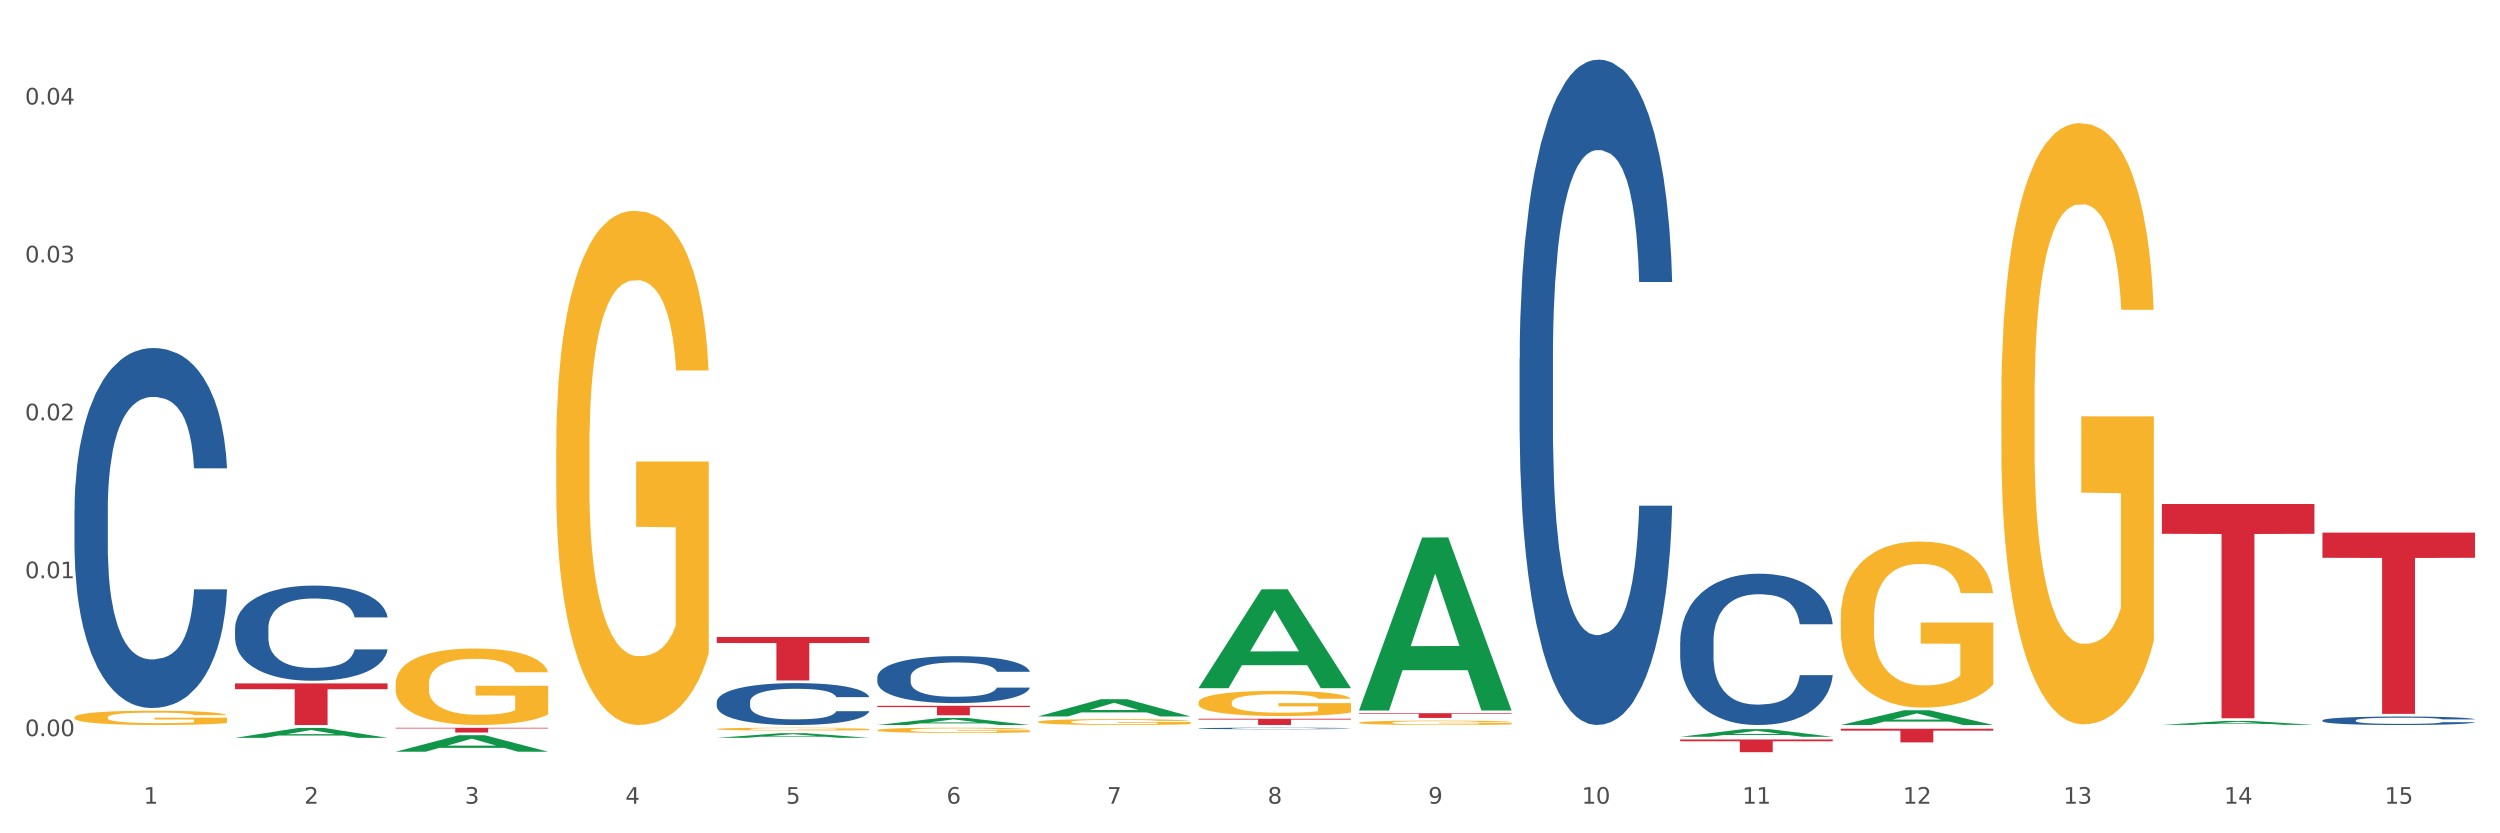 <?xml version="1.0" encoding="utf-8" standalone="no"?>
<!DOCTYPE svg PUBLIC "-//W3C//DTD SVG 1.1//EN"
  "http://www.w3.org/Graphics/SVG/1.1/DTD/svg11.dtd">
<svg xmlns:xlink="http://www.w3.org/1999/xlink" width="1080pt" height="360pt" viewBox="0 0 1080 360" xmlns="http://www.w3.org/2000/svg" version="1.1">
 <rect x="0" y="0" width="1080" height="360" fill="#333333" stroke="none"/>
 <defs>
  <style type="text/css">*{stroke-linejoin: round; stroke-linecap: butt}</style>
 </defs>
 <g id="figure_1">
  <g id="patch_1">
   <path d="M 0 360 
L 1080 360 
L 1080 0 
L 0 0 
z
" style="fill: #ffffff; stroke: #ffffff; stroke-linejoin: miter"/>
  </g>
  <g id="axes_1">
   <g id="matplotlib.axis_1">
    <g id="xtick_1">
     <g id="text_1">
      <!-- 1 -->
      <g style="fill: #4d4d4d" transform="translate(62.07 347.204) scale(0.096 -0.096)">
       <defs>
        <path id="DejaVuSans-31" d="M 794 531 
L 1825 531 
L 1825 4091 
L 703 3866 
L 703 4441 
L 1819 4666 
L 2450 4666 
L 2450 531 
L 3481 531 
L 3481 0 
L 794 0 
L 794 531 
z
" transform="scale(0.016)"/>
       </defs>
       <use xlink:href="#DejaVuSans-31"/>
      </g>
     </g>
    </g>
    <g id="xtick_2">
     <g id="text_2">
      <!-- 2 -->
      <g style="fill: #4d4d4d" transform="translate(131.436 347.204) scale(0.096 -0.096)">
       <defs>
        <path id="DejaVuSans-32" d="M 1228 531 
L 3431 531 
L 3431 0 
L 469 0 
L 469 531 
Q 828 903 1448 1529 
Q 2069 2156 2228 2338 
Q 2531 2678 2651 2914 
Q 2772 3150 2772 3378 
Q 2772 3750 2511 3984 
Q 2250 4219 1831 4219 
Q 1534 4219 1204 4116 
Q 875 4013 500 3803 
L 500 4441 
Q 881 4594 1212 4672 
Q 1544 4750 1819 4750 
Q 2544 4750 2975 4387 
Q 3406 4025 3406 3419 
Q 3406 3131 3298 2873 
Q 3191 2616 2906 2266 
Q 2828 2175 2409 1742 
Q 1991 1309 1228 531 
z
" transform="scale(0.016)"/>
       </defs>
       <use xlink:href="#DejaVuSans-32"/>
      </g>
     </g>
    </g>
    <g id="xtick_3">
     <g id="text_3">
      <!-- 3 -->
      <g style="fill: #4d4d4d" transform="translate(200.802 347.204) scale(0.096 -0.096)">
       <defs>
        <path id="DejaVuSans-33" d="M 2597 2516 
Q 3050 2419 3304 2112 
Q 3559 1806 3559 1356 
Q 3559 666 3084 287 
Q 2609 -91 1734 -91 
Q 1441 -91 1130 -33 
Q 819 25 488 141 
L 488 750 
Q 750 597 1062 519 
Q 1375 441 1716 441 
Q 2309 441 2620 675 
Q 2931 909 2931 1356 
Q 2931 1769 2642 2001 
Q 2353 2234 1838 2234 
L 1294 2234 
L 1294 2753 
L 1863 2753 
Q 2328 2753 2575 2939 
Q 2822 3125 2822 3475 
Q 2822 3834 2567 4026 
Q 2313 4219 1838 4219 
Q 1578 4219 1281 4162 
Q 984 4106 628 3988 
L 628 4550 
Q 988 4650 1302 4700 
Q 1616 4750 1894 4750 
Q 2613 4750 3031 4423 
Q 3450 4097 3450 3541 
Q 3450 3153 3228 2886 
Q 3006 2619 2597 2516 
z
" transform="scale(0.016)"/>
       </defs>
       <use xlink:href="#DejaVuSans-33"/>
      </g>
     </g>
    </g>
    <g id="xtick_4">
     <g id="text_4">
      <!-- 4 -->
      <g style="fill: #4d4d4d" transform="translate(270.169 347.204) scale(0.096 -0.096)">
       <defs>
        <path id="DejaVuSans-34" d="M 2419 4116 
L 825 1625 
L 2419 1625 
L 2419 4116 
z
M 2253 4666 
L 3047 4666 
L 3047 1625 
L 3713 1625 
L 3713 1100 
L 3047 1100 
L 3047 0 
L 2419 0 
L 2419 1100 
L 313 1100 
L 313 1709 
L 2253 4666 
z
" transform="scale(0.016)"/>
       </defs>
       <use xlink:href="#DejaVuSans-34"/>
      </g>
     </g>
    </g>
    <g id="xtick_5">
     <g id="text_5">
      <!-- 5 -->
      <g style="fill: #4d4d4d" transform="translate(339.535 347.204) scale(0.096 -0.096)">
       <defs>
        <path id="DejaVuSans-35" d="M 691 4666 
L 3169 4666 
L 3169 4134 
L 1269 4134 
L 1269 2991 
Q 1406 3038 1543 3061 
Q 1681 3084 1819 3084 
Q 2600 3084 3056 2656 
Q 3513 2228 3513 1497 
Q 3513 744 3044 326 
Q 2575 -91 1722 -91 
Q 1428 -91 1123 -41 
Q 819 9 494 109 
L 494 744 
Q 775 591 1075 516 
Q 1375 441 1709 441 
Q 2250 441 2565 725 
Q 2881 1009 2881 1497 
Q 2881 1984 2565 2268 
Q 2250 2553 1709 2553 
Q 1456 2553 1204 2497 
Q 953 2441 691 2322 
L 691 4666 
z
" transform="scale(0.016)"/>
       </defs>
       <use xlink:href="#DejaVuSans-35"/>
      </g>
     </g>
    </g>
    <g id="xtick_6">
     <g id="text_6">
      <!-- 6 -->
      <g style="fill: #4d4d4d" transform="translate(408.901 347.204) scale(0.096 -0.096)">
       <defs>
        <path id="DejaVuSans-36" d="M 2113 2584 
Q 1688 2584 1439 2293 
Q 1191 2003 1191 1497 
Q 1191 994 1439 701 
Q 1688 409 2113 409 
Q 2538 409 2786 701 
Q 3034 994 3034 1497 
Q 3034 2003 2786 2293 
Q 2538 2584 2113 2584 
z
M 3366 4563 
L 3366 3988 
Q 3128 4100 2886 4159 
Q 2644 4219 2406 4219 
Q 1781 4219 1451 3797 
Q 1122 3375 1075 2522 
Q 1259 2794 1537 2939 
Q 1816 3084 2150 3084 
Q 2853 3084 3261 2657 
Q 3669 2231 3669 1497 
Q 3669 778 3244 343 
Q 2819 -91 2113 -91 
Q 1303 -91 875 529 
Q 447 1150 447 2328 
Q 447 3434 972 4092 
Q 1497 4750 2381 4750 
Q 2619 4750 2861 4703 
Q 3103 4656 3366 4563 
z
" transform="scale(0.016)"/>
       </defs>
       <use xlink:href="#DejaVuSans-36"/>
      </g>
     </g>
    </g>
    <g id="xtick_7">
     <g id="text_7">
      <!-- 7 -->
      <g style="fill: #4d4d4d" transform="translate(478.267 347.204) scale(0.096 -0.096)">
       <defs>
        <path id="DejaVuSans-37" d="M 525 4666 
L 3525 4666 
L 3525 4397 
L 1831 0 
L 1172 0 
L 2766 4134 
L 525 4134 
L 525 4666 
z
" transform="scale(0.016)"/>
       </defs>
       <use xlink:href="#DejaVuSans-37"/>
      </g>
     </g>
    </g>
    <g id="xtick_8">
     <g id="text_8">
      <!-- 8 -->
      <g style="fill: #4d4d4d" transform="translate(547.634 347.204) scale(0.096 -0.096)">
       <defs>
        <path id="DejaVuSans-38" d="M 2034 2216 
Q 1584 2216 1326 1975 
Q 1069 1734 1069 1313 
Q 1069 891 1326 650 
Q 1584 409 2034 409 
Q 2484 409 2743 651 
Q 3003 894 3003 1313 
Q 3003 1734 2745 1975 
Q 2488 2216 2034 2216 
z
M 1403 2484 
Q 997 2584 770 2862 
Q 544 3141 544 3541 
Q 544 4100 942 4425 
Q 1341 4750 2034 4750 
Q 2731 4750 3128 4425 
Q 3525 4100 3525 3541 
Q 3525 3141 3298 2862 
Q 3072 2584 2669 2484 
Q 3125 2378 3379 2068 
Q 3634 1759 3634 1313 
Q 3634 634 3220 271 
Q 2806 -91 2034 -91 
Q 1263 -91 848 271 
Q 434 634 434 1313 
Q 434 1759 690 2068 
Q 947 2378 1403 2484 
z
M 1172 3481 
Q 1172 3119 1398 2916 
Q 1625 2713 2034 2713 
Q 2441 2713 2670 2916 
Q 2900 3119 2900 3481 
Q 2900 3844 2670 4047 
Q 2441 4250 2034 4250 
Q 1625 4250 1398 4047 
Q 1172 3844 1172 3481 
z
" transform="scale(0.016)"/>
       </defs>
       <use xlink:href="#DejaVuSans-38"/>
      </g>
     </g>
    </g>
    <g id="xtick_9">
     <g id="text_9">
      <!-- 9 -->
      <g style="fill: #4d4d4d" transform="translate(617 347.204) scale(0.096 -0.096)">
       <defs>
        <path id="DejaVuSans-39" d="M 703 97 
L 703 672 
Q 941 559 1184 500 
Q 1428 441 1663 441 
Q 2288 441 2617 861 
Q 2947 1281 2994 2138 
Q 2813 1869 2534 1725 
Q 2256 1581 1919 1581 
Q 1219 1581 811 2004 
Q 403 2428 403 3163 
Q 403 3881 828 4315 
Q 1253 4750 1959 4750 
Q 2769 4750 3195 4129 
Q 3622 3509 3622 2328 
Q 3622 1225 3098 567 
Q 2575 -91 1691 -91 
Q 1453 -91 1209 -44 
Q 966 3 703 97 
z
M 1959 2075 
Q 2384 2075 2632 2365 
Q 2881 2656 2881 3163 
Q 2881 3666 2632 3958 
Q 2384 4250 1959 4250 
Q 1534 4250 1286 3958 
Q 1038 3666 1038 3163 
Q 1038 2656 1286 2365 
Q 1534 2075 1959 2075 
z
" transform="scale(0.016)"/>
       </defs>
       <use xlink:href="#DejaVuSans-39"/>
      </g>
     </g>
    </g>
    <g id="xtick_10">
     <g id="text_10">
      <!-- 10 -->
      <g style="fill: #4d4d4d" transform="translate(683.312 347.204) scale(0.096 -0.096)">
       <defs>
        <path id="DejaVuSans-30" d="M 2034 4250 
Q 1547 4250 1301 3770 
Q 1056 3291 1056 2328 
Q 1056 1369 1301 889 
Q 1547 409 2034 409 
Q 2525 409 2770 889 
Q 3016 1369 3016 2328 
Q 3016 3291 2770 3770 
Q 2525 4250 2034 4250 
z
M 2034 4750 
Q 2819 4750 3233 4129 
Q 3647 3509 3647 2328 
Q 3647 1150 3233 529 
Q 2819 -91 2034 -91 
Q 1250 -91 836 529 
Q 422 1150 422 2328 
Q 422 3509 836 4129 
Q 1250 4750 2034 4750 
z
" transform="scale(0.016)"/>
       </defs>
       <use xlink:href="#DejaVuSans-31"/>
       <use xlink:href="#DejaVuSans-30" transform="translate(63.623 0)"/>
      </g>
     </g>
    </g>
    <g id="xtick_11">
     <g id="text_11">
      <!-- 11 -->
      <g style="fill: #4d4d4d" transform="translate(752.678 347.204) scale(0.096 -0.096)">
       <use xlink:href="#DejaVuSans-31"/>
       <use xlink:href="#DejaVuSans-31" transform="translate(63.623 0)"/>
      </g>
     </g>
    </g>
    <g id="xtick_12">
     <g id="text_12">
      <!-- 12 -->
      <g style="fill: #4d4d4d" transform="translate(822.044 347.204) scale(0.096 -0.096)">
       <use xlink:href="#DejaVuSans-31"/>
       <use xlink:href="#DejaVuSans-32" transform="translate(63.623 0)"/>
      </g>
     </g>
    </g>
    <g id="xtick_13">
     <g id="text_13">
      <!-- 13 -->
      <g style="fill: #4d4d4d" transform="translate(891.411 347.204) scale(0.096 -0.096)">
       <use xlink:href="#DejaVuSans-31"/>
       <use xlink:href="#DejaVuSans-33" transform="translate(63.623 0)"/>
      </g>
     </g>
    </g>
    <g id="xtick_14">
     <g id="text_14">
      <!-- 14 -->
      <g style="fill: #4d4d4d" transform="translate(960.777 347.204) scale(0.096 -0.096)">
       <use xlink:href="#DejaVuSans-31"/>
       <use xlink:href="#DejaVuSans-34" transform="translate(63.623 0)"/>
      </g>
     </g>
    </g>
    <g id="xtick_15">
     <g id="text_15">
      <!-- 15 -->
      <g style="fill: #4d4d4d" transform="translate(1030.143 347.204) scale(0.096 -0.096)">
       <use xlink:href="#DejaVuSans-31"/>
       <use xlink:href="#DejaVuSans-35" transform="translate(63.623 0)"/>
      </g>
     </g>
    </g>
    <g id="xtick_16"/>
    <g id="xtick_17"/>
    <g id="xtick_18"/>
    <g id="xtick_19"/>
    <g id="xtick_20"/>
    <g id="xtick_21"/>
    <g id="xtick_22"/>
    <g id="xtick_23"/>
    <g id="xtick_24"/>
    <g id="xtick_25"/>
    <g id="xtick_26"/>
    <g id="xtick_27"/>
    <g id="xtick_28"/>
    <g id="xtick_29"/>
   </g>
   <g id="matplotlib.axis_2">
    <g id="ytick_1">
     <g id="text_16">
      <!-- 0.00 -->
      <g style="fill: #4d4d4d" transform="translate(10.8 318.012) scale(0.096 -0.096)">
       <defs>
        <path id="DejaVuSans-2e" d="M 684 794 
L 1344 794 
L 1344 0 
L 684 0 
L 684 794 
z
" transform="scale(0.016)"/>
       </defs>
       <use xlink:href="#DejaVuSans-30"/>
       <use xlink:href="#DejaVuSans-2e" transform="translate(63.623 0)"/>
       <use xlink:href="#DejaVuSans-30" transform="translate(95.41 0)"/>
       <use xlink:href="#DejaVuSans-30" transform="translate(159.033 0)"/>
      </g>
     </g>
    </g>
    <g id="ytick_2">
     <g id="text_17">
      <!-- 0.01 -->
      <g style="fill: #4d4d4d" transform="translate(10.8 249.796) scale(0.096 -0.096)">
       <use xlink:href="#DejaVuSans-30"/>
       <use xlink:href="#DejaVuSans-2e" transform="translate(63.623 0)"/>
       <use xlink:href="#DejaVuSans-30" transform="translate(95.41 0)"/>
       <use xlink:href="#DejaVuSans-31" transform="translate(159.033 0)"/>
      </g>
     </g>
    </g>
    <g id="ytick_3">
     <g id="text_18">
      <!-- 0.02 -->
      <g style="fill: #4d4d4d" transform="translate(10.8 181.579) scale(0.096 -0.096)">
       <use xlink:href="#DejaVuSans-30"/>
       <use xlink:href="#DejaVuSans-2e" transform="translate(63.623 0)"/>
       <use xlink:href="#DejaVuSans-30" transform="translate(95.41 0)"/>
       <use xlink:href="#DejaVuSans-32" transform="translate(159.033 0)"/>
      </g>
     </g>
    </g>
    <g id="ytick_4">
     <g id="text_19">
      <!-- 0.03 -->
      <g style="fill: #4d4d4d" transform="translate(10.8 113.362) scale(0.096 -0.096)">
       <use xlink:href="#DejaVuSans-30"/>
       <use xlink:href="#DejaVuSans-2e" transform="translate(63.623 0)"/>
       <use xlink:href="#DejaVuSans-30" transform="translate(95.41 0)"/>
       <use xlink:href="#DejaVuSans-33" transform="translate(159.033 0)"/>
      </g>
     </g>
    </g>
    <g id="ytick_5">
     <g id="text_20">
      <!-- 0.04 -->
      <g style="fill: #4d4d4d" transform="translate(10.8 45.145) scale(0.096 -0.096)">
       <use xlink:href="#DejaVuSans-30"/>
       <use xlink:href="#DejaVuSans-2e" transform="translate(63.623 0)"/>
       <use xlink:href="#DejaVuSans-30" transform="translate(95.41 0)"/>
       <use xlink:href="#DejaVuSans-34" transform="translate(159.033 0)"/>
      </g>
     </g>
    </g>
    <g id="ytick_6"/>
    <g id="ytick_7"/>
    <g id="ytick_8"/>
    <g id="ytick_9"/>
   </g>
   <g id="PolyCollection_1">
    <path d="M 101.541 318.745 
L 101.609 318.74 
L 128.784 314.476 
L 140.061 314.472 
L 167.439 318.753 
L 154.395 318.753 
L 148.485 317.756 
L 120.427 317.756 
L 120.224 317.772 
L 114.517 318.753 
L 101.541 318.753 
L 101.541 318.745 
L 123.96 317.161 
L 144.952 317.157 
L 134.558 315.385 
L 134.422 315.377 
L 134.286 315.389 
L 123.892 317.157 
L 123.96 317.161 
L 101.541 318.745 
z
" clip-path="url(#p7980d7a8e5)" style="fill: #109648"/>
    <path d="M 795.203 314.823 
L 861.101 314.823 
L 861.101 315.641 
L 835.179 315.647 
L 835.179 320.716 
L 820.969 320.716 
L 820.969 315.647 
L 795.203 315.641 
L 795.203 314.828 
L 795.203 314.823 
z
" clip-path="url(#p7980d7a8e5)" style="fill: #d62839"/>
    <path d="M 725.837 319.461 
L 791.735 319.461 
L 791.735 320.224 
L 765.813 320.229 
L 765.813 324.95 
L 751.603 324.95 
L 751.603 320.229 
L 725.837 320.224 
L 725.837 319.466 
L 725.837 319.461 
z
" clip-path="url(#p7980d7a8e5)" style="fill: #d62839"/>
    <path d="M 587.105 308.099 
L 653.003 308.099 
L 653.003 308.385 
L 627.081 308.386 
L 627.081 310.151 
L 612.871 310.151 
L 612.871 308.386 
L 587.105 308.385 
L 587.105 308.101 
L 587.105 308.099 
z
" clip-path="url(#p7980d7a8e5)" style="fill: #d62839"/>
    <path d="M 517.739 310.487 
L 583.636 310.487 
L 583.636 310.866 
L 557.715 310.868 
L 557.715 313.211 
L 543.504 313.211 
L 543.504 310.868 
L 517.739 310.866 
L 517.739 310.49 
L 517.739 310.487 
z
" clip-path="url(#p7980d7a8e5)" style="fill: #d62839"/>
    <path d="M 379.006 304.898 
L 444.904 304.898 
L 444.904 305.465 
L 418.982 305.469 
L 418.982 308.981 
L 404.772 308.981 
L 404.772 305.469 
L 379.006 305.465 
L 379.006 304.902 
L 379.006 304.898 
z
" clip-path="url(#p7980d7a8e5)" style="fill: #d62839"/>
    <path d="M 170.907 295.43 
L 170.985 295.4 
L 170.985 294.313 
L 171.141 293.377 
L 171.919 291.113 
L 173.086 289.241 
L 173.942 288.245 
L 174.798 287.43 
L 175.809 286.615 
L 177.054 285.77 
L 179.31 284.532 
L 180.71 283.898 
L 182.422 283.234 
L 185.534 282.268 
L 187.79 281.724 
L 190.124 281.272 
L 193.937 280.728 
L 196.426 280.487 
L 199.072 280.306 
L 202.261 280.185 
L 204.673 280.155 
L 209.964 280.245 
L 214.476 280.517 
L 216.655 280.728 
L 219.456 281.091 
L 220.934 281.332 
L 223.346 281.815 
L 225.835 282.449 
L 227.547 282.992 
L 230.114 284.019 
L 232.059 285.045 
L 233.849 286.313 
L 234.783 287.189 
L 235.483 288.004 
L 236.105 288.939 
L 236.728 290.419 
L 222.723 290.419 
L 222.179 289.362 
L 221.323 288.366 
L 220.078 287.4 
L 218.989 286.796 
L 217.122 286.041 
L 215.41 285.558 
L 213.62 285.196 
L 211.442 284.894 
L 209.73 284.743 
L 207.319 284.623 
L 202.573 284.653 
L 199.383 284.894 
L 197.204 285.196 
L 195.804 285.468 
L 194.559 285.77 
L 193.159 286.192 
L 191.525 286.826 
L 190.358 287.4 
L 189.191 288.124 
L 188.257 288.849 
L 187.401 289.694 
L 186.701 290.6 
L 186.157 291.536 
L 185.69 292.683 
L 185.301 294.585 
L 185.301 298.72 
L 185.456 299.656 
L 185.845 300.894 
L 186.312 301.83 
L 187.09 302.947 
L 187.79 303.701 
L 189.113 304.788 
L 190.591 305.694 
L 191.758 306.267 
L 192.925 306.75 
L 194.948 307.415 
L 197.204 307.958 
L 199.149 308.29 
L 201.795 308.592 
L 203.584 308.713 
L 205.14 308.773 
L 208.952 308.773 
L 211.675 308.682 
L 214.71 308.471 
L 217.044 308.199 
L 218.989 307.867 
L 221.167 307.324 
L 222.568 306.811 
L 222.568 300.501 
L 205.451 300.471 
L 205.451 296.275 
L 236.805 296.275 
L 236.805 308.592 
L 235.483 309.226 
L 234.004 309.799 
L 232.448 310.313 
L 230.114 310.947 
L 227.314 311.55 
L 224.824 311.973 
L 222.179 312.335 
L 219.067 312.667 
L 215.021 312.969 
L 212.531 313.09 
L 209.419 313.18 
L 205.763 313.211 
L 202.573 313.15 
L 199.461 312.999 
L 196.193 312.728 
L 193.003 312.335 
L 190.591 311.943 
L 188.179 311.46 
L 185.612 310.826 
L 183.589 310.222 
L 182.033 309.679 
L 180.321 308.984 
L 178.454 308.079 
L 177.054 307.264 
L 175.809 306.418 
L 174.486 305.332 
L 173.553 304.396 
L 172.619 303.218 
L 172.074 302.343 
L 171.452 300.984 
L 170.985 299.083 
L 170.907 295.43 
z
" clip-path="url(#p7980d7a8e5)" style="fill: #f7b32b"/>
    <path d="M 170.907 314.406 
L 236.805 314.406 
L 236.805 314.691 
L 210.883 314.693 
L 210.883 316.458 
L 196.673 316.458 
L 196.673 314.693 
L 170.907 314.691 
L 170.907 314.408 
L 170.907 314.406 
z
" clip-path="url(#p7980d7a8e5)" style="fill: #d62839"/>
    <path d="M 101.541 295.241 
L 167.439 295.241 
L 167.439 297.738 
L 141.517 297.755 
L 141.517 313.211 
L 127.307 313.211 
L 127.307 297.755 
L 101.541 297.738 
L 101.541 295.258 
L 101.541 295.241 
z
" clip-path="url(#p7980d7a8e5)" style="fill: #d62839"/>
    <path d="M 32.175 220.229 
L 32.253 220.087 
L 32.253 216.11 
L 32.487 210.713 
L 33.343 200.771 
L 34.434 193.243 
L 36.303 184.438 
L 37.316 180.745 
L 38.64 176.626 
L 41.366 169.951 
L 44.482 164.27 
L 46.663 161.145 
L 48.299 159.157 
L 51.96 155.606 
L 54.063 154.044 
L 56.244 152.765 
L 58.114 151.913 
L 61.229 150.919 
L 63.722 150.493 
L 66.604 150.351 
L 69.019 150.493 
L 72.212 151.061 
L 76.886 152.765 
L 78.677 153.76 
L 81.092 155.464 
L 83.585 157.736 
L 85.61 160.009 
L 87.947 163.275 
L 90.361 167.536 
L 92.698 172.933 
L 94.334 177.904 
L 95.658 183.159 
L 96.827 189.551 
L 97.683 196.51 
L 98.073 202.333 
L 83.818 202.333 
L 83.429 197.078 
L 82.65 191.397 
L 81.871 187.562 
L 81.014 184.438 
L 79.69 180.887 
L 78.522 178.614 
L 76.574 175.916 
L 74.783 174.212 
L 73.303 173.217 
L 71.511 172.365 
L 67.694 171.513 
L 64.968 171.513 
L 63.255 171.797 
L 61.151 172.507 
L 59.36 173.501 
L 57.257 175.206 
L 55.621 177.052 
L 53.985 179.467 
L 53.05 181.171 
L 51.648 184.296 
L 50.714 186.852 
L 49.467 191.255 
L 48.766 194.38 
L 47.52 202.475 
L 46.975 208.44 
L 46.741 212.559 
L 46.585 217.104 
L 46.585 239.26 
L 47.053 249.202 
L 47.442 253.463 
L 48.065 258.292 
L 49.234 264.541 
L 50.947 270.648 
L 52.739 275.051 
L 54.219 277.75 
L 55.621 279.738 
L 57.023 281.301 
L 58.737 282.721 
L 60.139 283.573 
L 62.242 284.425 
L 64.734 284.851 
L 66.682 284.851 
L 70.654 284.141 
L 72.446 283.431 
L 74.16 282.437 
L 76.029 280.874 
L 77.509 279.17 
L 78.366 277.892 
L 79.768 275.193 
L 80.858 272.353 
L 81.793 269.086 
L 82.416 266.246 
L 83.117 261.985 
L 83.663 257.156 
L 83.818 254.599 
L 98.073 254.599 
L 97.761 259.712 
L 97.216 264.683 
L 96.126 271.359 
L 95.269 275.193 
L 93.945 279.88 
L 92.542 283.857 
L 90.595 288.26 
L 88.804 291.527 
L 86.934 294.367 
L 84.909 296.924 
L 81.248 300.474 
L 79.924 301.468 
L 77.12 303.173 
L 74.939 304.167 
L 71.745 305.161 
L 68.473 305.729 
L 65.046 305.871 
L 62.008 305.587 
L 58.659 304.735 
L 56.556 303.883 
L 54.219 302.605 
L 51.493 300.616 
L 48.922 298.202 
L 46.507 295.361 
L 44.248 292.095 
L 42.145 288.402 
L 39.419 282.295 
L 37.394 276.33 
L 35.914 270.79 
L 34.901 266.104 
L 33.889 260.138 
L 33.343 256.02 
L 32.487 246.078 
L 32.175 236.846 
L 32.175 220.229 
z
" clip-path="url(#p7980d7a8e5)" style="fill: #255c99"/>
    <path d="M 101.541 271.445 
L 101.619 271.408 
L 101.619 270.356 
L 101.853 268.93 
L 102.71 266.301 
L 103.8 264.311 
L 105.67 261.983 
L 106.682 261.007 
L 108.006 259.918 
L 110.733 258.153 
L 113.848 256.651 
L 116.029 255.825 
L 117.665 255.3 
L 121.326 254.361 
L 123.429 253.948 
L 125.61 253.61 
L 127.48 253.385 
L 130.595 253.122 
L 133.088 253.009 
L 135.97 252.972 
L 138.385 253.009 
L 141.578 253.159 
L 146.252 253.61 
L 148.044 253.873 
L 150.458 254.323 
L 152.951 254.924 
L 154.976 255.525 
L 157.313 256.388 
L 159.728 257.515 
L 162.064 258.942 
L 163.7 260.256 
L 165.024 261.645 
L 166.193 263.335 
L 167.05 265.175 
L 167.439 266.714 
L 153.185 266.714 
L 152.795 265.325 
L 152.016 263.823 
L 151.237 262.809 
L 150.38 261.983 
L 149.056 261.044 
L 147.888 260.444 
L 145.941 259.73 
L 144.149 259.28 
L 142.669 259.017 
L 140.877 258.792 
L 137.061 258.566 
L 134.334 258.566 
L 132.621 258.641 
L 130.518 258.829 
L 128.726 259.092 
L 126.623 259.542 
L 124.987 260.031 
L 123.351 260.669 
L 122.417 261.12 
L 121.015 261.946 
L 120.08 262.621 
L 118.834 263.785 
L 118.133 264.611 
L 116.886 266.752 
L 116.341 268.329 
L 116.107 269.418 
L 115.952 270.619 
L 115.952 276.477 
L 116.419 279.105 
L 116.808 280.232 
L 117.431 281.508 
L 118.6 283.16 
L 120.314 284.775 
L 122.105 285.939 
L 123.585 286.652 
L 124.987 287.178 
L 126.389 287.591 
L 128.103 287.966 
L 129.505 288.192 
L 131.608 288.417 
L 134.101 288.53 
L 136.048 288.53 
L 140.021 288.342 
L 141.812 288.154 
L 143.526 287.891 
L 145.395 287.478 
L 146.875 287.028 
L 147.732 286.69 
L 149.134 285.976 
L 150.225 285.225 
L 151.159 284.362 
L 151.783 283.611 
L 152.484 282.484 
L 153.029 281.208 
L 153.185 280.532 
L 167.439 280.532 
L 167.128 281.884 
L 166.582 283.198 
L 165.492 284.963 
L 164.635 285.976 
L 163.311 287.215 
L 161.909 288.267 
L 159.961 289.431 
L 158.17 290.294 
L 156.3 291.045 
L 154.275 291.721 
L 150.614 292.66 
L 149.29 292.923 
L 146.486 293.373 
L 144.305 293.636 
L 141.111 293.899 
L 137.84 294.049 
L 134.412 294.087 
L 131.374 294.012 
L 128.025 293.786 
L 125.922 293.561 
L 123.585 293.223 
L 120.859 292.697 
L 118.288 292.059 
L 115.874 291.308 
L 113.615 290.445 
L 111.512 289.468 
L 108.785 287.854 
L 106.76 286.277 
L 105.28 284.812 
L 104.267 283.573 
L 103.255 281.996 
L 102.71 280.907 
L 101.853 278.279 
L 101.541 275.838 
L 101.541 271.445 
z
" clip-path="url(#p7980d7a8e5)" style="fill: #255c99"/>
    <path d="M 309.64 303.241 
L 309.718 303.224 
L 309.718 302.761 
L 309.951 302.133 
L 310.808 300.976 
L 311.899 300.099 
L 313.768 299.074 
L 314.781 298.645 
L 316.105 298.165 
L 318.831 297.388 
L 321.947 296.727 
L 324.128 296.363 
L 325.764 296.131 
L 329.425 295.718 
L 331.528 295.536 
L 333.709 295.387 
L 335.578 295.288 
L 338.694 295.172 
L 341.187 295.123 
L 344.069 295.106 
L 346.484 295.123 
L 349.677 295.189 
L 354.351 295.387 
L 356.142 295.503 
L 358.557 295.702 
L 361.05 295.966 
L 363.075 296.231 
L 365.412 296.611 
L 367.826 297.107 
L 370.163 297.735 
L 371.799 298.314 
L 373.123 298.926 
L 374.291 299.67 
L 375.148 300.48 
L 375.538 301.158 
L 361.283 301.158 
L 360.894 300.546 
L 360.115 299.885 
L 359.336 299.438 
L 358.479 299.074 
L 357.155 298.661 
L 355.987 298.397 
L 354.039 298.082 
L 352.248 297.884 
L 350.768 297.768 
L 348.976 297.669 
L 345.159 297.57 
L 342.433 297.57 
L 340.719 297.603 
L 338.616 297.686 
L 336.825 297.801 
L 334.722 298 
L 333.086 298.215 
L 331.45 298.496 
L 330.515 298.694 
L 329.113 299.058 
L 328.179 299.355 
L 326.932 299.868 
L 326.231 300.232 
L 324.985 301.174 
L 324.44 301.869 
L 324.206 302.348 
L 324.05 302.877 
L 324.05 305.456 
L 324.518 306.614 
L 324.907 307.11 
L 325.53 307.672 
L 326.699 308.399 
L 328.412 309.11 
L 330.204 309.623 
L 331.684 309.937 
L 333.086 310.168 
L 334.488 310.35 
L 336.202 310.516 
L 337.604 310.615 
L 339.707 310.714 
L 342.199 310.764 
L 344.147 310.764 
L 348.119 310.681 
L 349.911 310.598 
L 351.624 310.483 
L 353.494 310.301 
L 354.974 310.102 
L 355.831 309.954 
L 357.233 309.639 
L 358.323 309.309 
L 359.258 308.928 
L 359.881 308.598 
L 360.582 308.102 
L 361.127 307.54 
L 361.283 307.242 
L 375.538 307.242 
L 375.226 307.837 
L 374.681 308.416 
L 373.59 309.193 
L 372.734 309.639 
L 371.409 310.185 
L 370.007 310.648 
L 368.06 311.16 
L 366.268 311.541 
L 364.399 311.871 
L 362.374 312.169 
L 358.713 312.582 
L 357.389 312.698 
L 354.584 312.897 
L 352.403 313.012 
L 349.21 313.128 
L 345.938 313.194 
L 342.511 313.211 
L 339.473 313.178 
L 336.124 313.078 
L 334.021 312.979 
L 331.684 312.83 
L 328.957 312.599 
L 326.387 312.318 
L 323.972 311.987 
L 321.713 311.607 
L 319.61 311.177 
L 316.884 310.466 
L 314.859 309.772 
L 313.379 309.127 
L 312.366 308.581 
L 311.354 307.887 
L 310.808 307.407 
L 309.951 306.25 
L 309.64 305.175 
L 309.64 303.241 
z
" clip-path="url(#p7980d7a8e5)" style="fill: #255c99"/>
    <path d="M 379.006 292.559 
L 379.084 292.541 
L 379.084 292.022 
L 379.318 291.317 
L 380.175 290.018 
L 381.265 289.035 
L 383.134 287.886 
L 384.147 287.403 
L 385.471 286.865 
L 388.198 285.994 
L 391.313 285.252 
L 393.494 284.844 
L 395.13 284.584 
L 398.791 284.121 
L 400.894 283.917 
L 403.075 283.75 
L 404.945 283.638 
L 408.06 283.508 
L 410.553 283.453 
L 413.435 283.434 
L 415.85 283.453 
L 419.043 283.527 
L 423.717 283.75 
L 425.509 283.879 
L 427.923 284.102 
L 430.416 284.399 
L 432.441 284.695 
L 434.778 285.122 
L 437.193 285.678 
L 439.529 286.383 
L 441.165 287.032 
L 442.489 287.719 
L 443.658 288.553 
L 444.515 289.462 
L 444.904 290.222 
L 430.65 290.222 
L 430.26 289.536 
L 429.481 288.794 
L 428.702 288.294 
L 427.845 287.886 
L 426.521 287.422 
L 425.353 287.125 
L 423.405 286.773 
L 421.614 286.55 
L 420.134 286.42 
L 418.342 286.309 
L 414.526 286.198 
L 411.799 286.198 
L 410.086 286.235 
L 407.982 286.328 
L 406.191 286.457 
L 404.088 286.68 
L 402.452 286.921 
L 400.816 287.236 
L 399.882 287.459 
L 398.479 287.867 
L 397.545 288.201 
L 396.298 288.776 
L 395.597 289.184 
L 394.351 290.241 
L 393.806 291.02 
L 393.572 291.558 
L 393.416 292.151 
L 393.416 295.045 
L 393.884 296.343 
L 394.273 296.899 
L 394.896 297.53 
L 396.065 298.346 
L 397.778 299.144 
L 399.57 299.719 
L 401.05 300.071 
L 402.452 300.331 
L 403.854 300.535 
L 405.568 300.72 
L 406.97 300.831 
L 409.073 300.943 
L 411.566 300.998 
L 413.513 300.998 
L 417.485 300.906 
L 419.277 300.813 
L 420.991 300.683 
L 422.86 300.479 
L 424.34 300.256 
L 425.197 300.089 
L 426.599 299.737 
L 427.69 299.366 
L 428.624 298.94 
L 429.247 298.569 
L 429.948 298.012 
L 430.494 297.382 
L 430.65 297.048 
L 444.904 297.048 
L 444.592 297.715 
L 444.047 298.365 
L 442.957 299.236 
L 442.1 299.737 
L 440.776 300.349 
L 439.374 300.868 
L 437.426 301.443 
L 435.635 301.87 
L 433.765 302.241 
L 431.74 302.575 
L 428.079 303.038 
L 426.755 303.168 
L 423.951 303.391 
L 421.77 303.521 
L 418.576 303.651 
L 415.304 303.725 
L 411.877 303.743 
L 408.839 303.706 
L 405.49 303.595 
L 403.387 303.484 
L 401.05 303.317 
L 398.324 303.057 
L 395.753 302.742 
L 393.339 302.371 
L 391.08 301.944 
L 388.976 301.462 
L 386.25 300.664 
L 384.225 299.885 
L 382.745 299.162 
L 381.732 298.55 
L 380.72 297.771 
L 380.175 297.233 
L 379.318 295.935 
L 379.006 294.729 
L 379.006 292.559 
z
" clip-path="url(#p7980d7a8e5)" style="fill: #255c99"/>
    <path d="M 517.739 314.668 
L 517.816 314.667 
L 517.816 314.65 
L 518.05 314.627 
L 518.907 314.584 
L 519.997 314.551 
L 521.867 314.513 
L 522.88 314.497 
L 524.204 314.479 
L 526.93 314.45 
L 530.046 314.425 
L 532.227 314.412 
L 533.863 314.403 
L 537.523 314.388 
L 539.627 314.381 
L 541.808 314.376 
L 543.677 314.372 
L 546.793 314.368 
L 549.285 314.366 
L 552.167 314.365 
L 554.582 314.366 
L 557.776 314.368 
L 562.449 314.376 
L 564.241 314.38 
L 566.656 314.387 
L 569.148 314.397 
L 571.173 314.407 
L 573.51 314.421 
L 575.925 314.44 
L 578.262 314.463 
L 579.898 314.485 
L 581.222 314.507 
L 582.39 314.535 
L 583.247 314.565 
L 583.636 314.59 
L 569.382 314.59 
L 568.992 314.568 
L 568.214 314.543 
L 567.435 314.526 
L 566.578 314.513 
L 565.254 314.497 
L 564.085 314.488 
L 562.138 314.476 
L 560.346 314.469 
L 558.866 314.464 
L 557.075 314.461 
L 553.258 314.457 
L 550.532 314.457 
L 548.818 314.458 
L 546.715 314.461 
L 544.923 314.465 
L 542.82 314.473 
L 541.184 314.481 
L 539.549 314.491 
L 538.614 314.499 
L 537.212 314.512 
L 536.277 314.523 
L 535.031 314.542 
L 534.33 314.556 
L 533.084 314.591 
L 532.538 314.617 
L 532.305 314.635 
L 532.149 314.655 
L 532.149 314.751 
L 532.616 314.794 
L 533.006 314.812 
L 533.629 314.833 
L 534.797 314.86 
L 536.511 314.887 
L 538.302 314.906 
L 539.782 314.917 
L 541.184 314.926 
L 542.587 314.933 
L 544.3 314.939 
L 545.702 314.943 
L 547.805 314.946 
L 550.298 314.948 
L 552.245 314.948 
L 556.218 314.945 
L 558.009 314.942 
L 559.723 314.938 
L 561.593 314.931 
L 563.073 314.924 
L 563.929 314.918 
L 565.331 314.906 
L 566.422 314.894 
L 567.357 314.88 
L 567.98 314.868 
L 568.681 314.849 
L 569.226 314.828 
L 569.382 314.817 
L 583.636 314.817 
L 583.325 314.839 
L 582.78 314.861 
L 581.689 314.89 
L 580.832 314.906 
L 579.508 314.927 
L 578.106 314.944 
L 576.159 314.963 
L 574.367 314.977 
L 572.498 314.989 
L 570.472 315.001 
L 566.811 315.016 
L 565.487 315.02 
L 562.683 315.028 
L 560.502 315.032 
L 557.308 315.036 
L 554.037 315.039 
L 550.61 315.039 
L 547.572 315.038 
L 544.222 315.034 
L 542.119 315.031 
L 539.782 315.025 
L 537.056 315.017 
L 534.486 315.006 
L 532.071 314.994 
L 529.812 314.98 
L 527.709 314.964 
L 524.983 314.937 
L 522.957 314.911 
L 521.477 314.887 
L 520.465 314.867 
L 519.452 314.841 
L 518.907 314.823 
L 518.05 314.78 
L 517.739 314.74 
L 517.739 314.668 
z
" clip-path="url(#p7980d7a8e5)" style="fill: #255c99"/>
    <path d="M 656.471 154.912 
L 656.549 154.649 
L 656.549 147.299 
L 656.783 137.324 
L 657.639 118.948 
L 658.73 105.036 
L 660.599 88.76 
L 661.612 81.935 
L 662.936 74.323 
L 665.662 61.985 
L 668.778 51.485 
L 670.959 45.71 
L 672.595 42.035 
L 676.256 35.472 
L 678.359 32.585 
L 680.54 30.222 
L 682.41 28.647 
L 685.525 26.81 
L 688.018 26.022 
L 690.9 25.759 
L 693.315 26.022 
L 696.508 27.072 
L 701.182 30.222 
L 702.973 32.06 
L 705.388 35.21 
L 707.881 39.41 
L 709.906 43.61 
L 712.243 49.647 
L 714.657 57.523 
L 716.994 67.498 
L 718.63 76.685 
L 719.954 86.398 
L 721.123 98.211 
L 721.979 111.073 
L 722.369 121.836 
L 708.114 121.836 
L 707.725 112.123 
L 706.946 101.623 
L 706.167 94.536 
L 705.31 88.76 
L 703.986 82.198 
L 702.818 77.998 
L 700.87 73.01 
L 699.079 69.86 
L 697.599 68.023 
L 695.807 66.448 
L 691.99 64.873 
L 689.264 64.873 
L 687.55 65.398 
L 685.447 66.71 
L 683.656 68.548 
L 681.553 71.698 
L 679.917 75.11 
L 678.281 79.573 
L 677.346 82.723 
L 675.944 88.498 
L 675.01 93.223 
L 673.763 101.361 
L 673.062 107.136 
L 671.816 122.099 
L 671.271 133.124 
L 671.037 140.736 
L 670.881 149.136 
L 670.881 190.087 
L 671.349 208.462 
L 671.738 216.338 
L 672.361 225.263 
L 673.53 236.813 
L 675.243 248.101 
L 677.035 256.238 
L 678.515 261.226 
L 679.917 264.901 
L 681.319 267.788 
L 683.033 270.413 
L 684.435 271.988 
L 686.538 273.563 
L 689.03 274.351 
L 690.978 274.351 
L 694.95 273.038 
L 696.742 271.726 
L 698.456 269.888 
L 700.325 267.001 
L 701.805 263.851 
L 702.662 261.488 
L 704.064 256.501 
L 705.154 251.251 
L 706.089 245.213 
L 706.712 239.963 
L 707.413 232.088 
L 707.959 223.163 
L 708.114 218.438 
L 722.369 218.438 
L 722.057 227.888 
L 721.512 237.075 
L 720.422 249.413 
L 719.565 256.501 
L 718.241 265.163 
L 716.838 272.513 
L 714.891 280.651 
L 713.1 286.689 
L 711.23 291.939 
L 709.205 296.664 
L 705.544 303.226 
L 704.22 305.064 
L 701.416 308.214 
L 699.235 310.052 
L 696.041 311.889 
L 692.769 312.939 
L 689.342 313.202 
L 686.304 312.677 
L 682.955 311.102 
L 680.852 309.527 
L 678.515 307.164 
L 675.789 303.489 
L 673.218 299.026 
L 670.803 293.776 
L 668.544 287.739 
L 666.441 280.914 
L 663.715 269.626 
L 661.69 258.601 
L 660.21 248.363 
L 659.197 239.7 
L 658.185 228.675 
L 657.639 221.063 
L 656.783 202.687 
L 656.471 185.625 
L 656.471 154.912 
z
" clip-path="url(#p7980d7a8e5)" style="fill: #255c99"/>
    <path d="M 725.837 277.211 
L 725.915 277.152 
L 725.915 275.48 
L 726.149 273.211 
L 727.006 269.032 
L 728.096 265.868 
L 729.966 262.167 
L 730.978 260.615 
L 732.302 258.883 
L 735.029 256.077 
L 738.144 253.689 
L 740.325 252.376 
L 741.961 251.54 
L 745.622 250.048 
L 747.725 249.391 
L 749.906 248.854 
L 751.776 248.495 
L 754.891 248.077 
L 757.384 247.898 
L 760.266 247.839 
L 762.681 247.898 
L 765.874 248.137 
L 770.548 248.854 
L 772.34 249.271 
L 774.754 249.988 
L 777.247 250.943 
L 779.272 251.898 
L 781.609 253.271 
L 784.024 255.062 
L 786.36 257.331 
L 787.996 259.421 
L 789.32 261.629 
L 790.489 264.316 
L 791.346 267.241 
L 791.735 269.689 
L 777.481 269.689 
L 777.091 267.48 
L 776.312 265.092 
L 775.533 263.48 
L 774.676 262.167 
L 773.352 260.674 
L 772.184 259.719 
L 770.237 258.585 
L 768.445 257.868 
L 766.965 257.45 
L 765.173 257.092 
L 761.357 256.734 
L 758.63 256.734 
L 756.917 256.853 
L 754.814 257.152 
L 753.022 257.57 
L 750.919 258.286 
L 749.283 259.062 
L 747.647 260.077 
L 746.713 260.794 
L 745.311 262.107 
L 744.376 263.182 
L 743.13 265.032 
L 742.429 266.346 
L 741.182 269.749 
L 740.637 272.256 
L 740.403 273.987 
L 740.248 275.898 
L 740.248 285.211 
L 740.715 289.39 
L 741.104 291.181 
L 741.727 293.211 
L 742.896 295.838 
L 744.61 298.405 
L 746.401 300.256 
L 747.881 301.39 
L 749.283 302.226 
L 750.685 302.882 
L 752.399 303.479 
L 753.801 303.838 
L 755.904 304.196 
L 758.397 304.375 
L 760.344 304.375 
L 764.317 304.076 
L 766.108 303.778 
L 767.822 303.36 
L 769.691 302.703 
L 771.171 301.987 
L 772.028 301.45 
L 773.43 300.315 
L 774.521 299.121 
L 775.455 297.748 
L 776.079 296.554 
L 776.78 294.763 
L 777.325 292.733 
L 777.481 291.659 
L 791.735 291.659 
L 791.424 293.808 
L 790.878 295.898 
L 789.788 298.703 
L 788.931 300.315 
L 787.607 302.285 
L 786.205 303.957 
L 784.257 305.808 
L 782.466 307.181 
L 780.596 308.375 
L 778.571 309.45 
L 774.91 310.942 
L 773.586 311.36 
L 770.782 312.076 
L 768.601 312.494 
L 765.407 312.912 
L 762.136 313.151 
L 758.708 313.211 
L 755.67 313.091 
L 752.321 312.733 
L 750.218 312.375 
L 747.881 311.838 
L 745.155 311.002 
L 742.584 309.987 
L 740.17 308.793 
L 737.911 307.42 
L 735.808 305.868 
L 733.081 303.3 
L 731.056 300.793 
L 729.576 298.465 
L 728.563 296.495 
L 727.551 293.987 
L 727.006 292.256 
L 726.149 288.077 
L 725.837 284.196 
L 725.837 277.211 
z
" clip-path="url(#p7980d7a8e5)" style="fill: #255c99"/>
    <path d="M 1003.302 311.194 
L 1003.38 311.191 
L 1003.38 311.097 
L 1003.614 310.97 
L 1004.47 310.736 
L 1005.561 310.559 
L 1007.43 310.351 
L 1008.443 310.264 
L 1009.767 310.167 
L 1012.494 310.01 
L 1015.609 309.876 
L 1017.79 309.803 
L 1019.426 309.756 
L 1023.087 309.672 
L 1025.19 309.636 
L 1027.371 309.606 
L 1029.241 309.586 
L 1032.356 309.562 
L 1034.849 309.552 
L 1037.731 309.549 
L 1040.146 309.552 
L 1043.339 309.565 
L 1048.013 309.606 
L 1049.805 309.629 
L 1052.219 309.669 
L 1054.712 309.723 
L 1056.737 309.776 
L 1059.074 309.853 
L 1061.489 309.953 
L 1063.825 310.08 
L 1065.461 310.198 
L 1066.785 310.321 
L 1067.954 310.472 
L 1068.811 310.636 
L 1069.2 310.773 
L 1054.945 310.773 
L 1054.556 310.649 
L 1053.777 310.515 
L 1052.998 310.425 
L 1052.141 310.351 
L 1050.817 310.268 
L 1049.649 310.214 
L 1047.701 310.151 
L 1045.91 310.111 
L 1044.43 310.087 
L 1042.638 310.067 
L 1038.822 310.047 
L 1036.095 310.047 
L 1034.382 310.054 
L 1032.278 310.07 
L 1030.487 310.094 
L 1028.384 310.134 
L 1026.748 310.177 
L 1025.112 310.234 
L 1024.178 310.274 
L 1022.775 310.348 
L 1021.841 310.408 
L 1020.594 310.512 
L 1019.893 310.585 
L 1018.647 310.776 
L 1018.102 310.917 
L 1017.868 311.014 
L 1017.712 311.121 
L 1017.712 311.642 
L 1018.18 311.876 
L 1018.569 311.977 
L 1019.192 312.09 
L 1020.361 312.237 
L 1022.074 312.381 
L 1023.866 312.485 
L 1025.346 312.549 
L 1026.748 312.595 
L 1028.15 312.632 
L 1029.864 312.666 
L 1031.266 312.686 
L 1033.369 312.706 
L 1035.862 312.716 
L 1037.809 312.716 
L 1041.781 312.699 
L 1043.573 312.682 
L 1045.287 312.659 
L 1047.156 312.622 
L 1048.636 312.582 
L 1049.493 312.552 
L 1050.895 312.488 
L 1051.986 312.421 
L 1052.92 312.345 
L 1053.543 312.278 
L 1054.244 312.177 
L 1054.79 312.064 
L 1054.945 312.003 
L 1069.2 312.003 
L 1068.888 312.124 
L 1068.343 312.241 
L 1067.253 312.398 
L 1066.396 312.488 
L 1065.072 312.599 
L 1063.67 312.692 
L 1061.722 312.796 
L 1059.931 312.873 
L 1058.061 312.94 
L 1056.036 313 
L 1052.375 313.084 
L 1051.051 313.107 
L 1048.247 313.147 
L 1046.066 313.171 
L 1042.872 313.194 
L 1039.6 313.207 
L 1036.173 313.211 
L 1033.135 313.204 
L 1029.786 313.184 
L 1027.683 313.164 
L 1025.346 313.134 
L 1022.62 313.087 
L 1020.049 313.03 
L 1017.634 312.963 
L 1015.376 312.886 
L 1013.272 312.799 
L 1010.546 312.656 
L 1008.521 312.515 
L 1007.041 312.385 
L 1006.028 312.274 
L 1005.016 312.134 
L 1004.47 312.037 
L 1003.614 311.803 
L 1003.302 311.585 
L 1003.302 311.194 
z
" clip-path="url(#p7980d7a8e5)" style="fill: #255c99"/>
    <path d="M 1003.302 314.79 
L 1003.38 314.79 
L 1003.38 314.789 
L 1003.535 314.789 
L 1004.314 314.788 
L 1005.481 314.787 
L 1006.336 314.787 
L 1007.192 314.787 
L 1008.204 314.786 
L 1009.448 314.786 
L 1011.705 314.786 
L 1013.105 314.786 
L 1014.817 314.785 
L 1017.929 314.785 
L 1020.185 314.785 
L 1022.519 314.785 
L 1026.331 314.784 
L 1028.821 314.784 
L 1031.466 314.784 
L 1034.656 314.784 
L 1037.068 314.784 
L 1042.358 314.784 
L 1046.871 314.784 
L 1049.049 314.784 
L 1051.85 314.785 
L 1053.328 314.785 
L 1055.74 314.785 
L 1058.23 314.785 
L 1059.942 314.785 
L 1062.509 314.786 
L 1064.454 314.786 
L 1066.244 314.786 
L 1067.177 314.787 
L 1067.877 314.787 
L 1068.5 314.787 
L 1069.122 314.788 
L 1055.118 314.788 
L 1054.573 314.787 
L 1053.717 314.787 
L 1052.473 314.787 
L 1051.383 314.787 
L 1049.516 314.786 
L 1047.805 314.786 
L 1046.015 314.786 
L 1043.837 314.786 
L 1042.125 314.786 
L 1039.713 314.786 
L 1034.967 314.786 
L 1031.777 314.786 
L 1029.599 314.786 
L 1028.199 314.786 
L 1026.954 314.786 
L 1025.553 314.786 
L 1023.919 314.787 
L 1022.752 314.787 
L 1021.585 314.787 
L 1020.652 314.787 
L 1019.796 314.788 
L 1019.096 314.788 
L 1018.551 314.788 
L 1018.084 314.789 
L 1017.695 314.789 
L 1017.695 314.791 
L 1017.851 314.791 
L 1018.24 314.791 
L 1018.707 314.792 
L 1019.485 314.792 
L 1020.185 314.792 
L 1021.508 314.793 
L 1022.986 314.793 
L 1024.153 314.793 
L 1025.32 314.793 
L 1027.343 314.794 
L 1029.599 314.794 
L 1031.544 314.794 
L 1034.189 314.794 
L 1035.979 314.794 
L 1037.535 314.794 
L 1041.347 314.794 
L 1044.07 314.794 
L 1047.104 314.794 
L 1049.438 314.794 
L 1051.383 314.794 
L 1053.562 314.794 
L 1054.962 314.793 
L 1054.962 314.791 
L 1037.846 314.791 
L 1037.846 314.79 
L 1069.2 314.79 
L 1069.2 314.794 
L 1067.877 314.794 
L 1066.399 314.794 
L 1064.843 314.795 
L 1062.509 314.795 
L 1059.708 314.795 
L 1057.219 314.795 
L 1054.573 314.795 
L 1051.461 314.795 
L 1047.416 314.796 
L 1044.926 314.796 
L 1041.814 314.796 
L 1038.157 314.796 
L 1034.967 314.796 
L 1031.855 314.796 
L 1028.588 314.795 
L 1025.398 314.795 
L 1022.986 314.795 
L 1020.574 314.795 
L 1018.007 314.795 
L 1015.984 314.795 
L 1014.428 314.794 
L 1012.716 314.794 
L 1010.849 314.794 
L 1009.448 314.794 
L 1008.204 314.793 
L 1006.881 314.793 
L 1005.947 314.793 
L 1005.014 314.792 
L 1004.469 314.792 
L 1003.847 314.791 
L 1003.38 314.791 
L 1003.302 314.79 
z
" clip-path="url(#p7980d7a8e5)" style="fill: #f7b32b"/>
    <path d="M 864.57 173.203 
L 864.647 172.966 
L 864.647 164.426 
L 864.803 157.073 
L 865.581 139.282 
L 866.748 124.575 
L 867.604 116.747 
L 868.46 110.343 
L 869.471 103.938 
L 870.716 97.296 
L 872.972 87.571 
L 874.373 82.59 
L 876.084 77.371 
L 879.196 69.78 
L 881.453 65.511 
L 883.787 61.952 
L 887.599 57.683 
L 890.089 55.785 
L 892.734 54.362 
L 895.924 53.413 
L 898.336 53.176 
L 903.626 53.887 
L 908.139 56.022 
L 910.317 57.683 
L 913.118 60.529 
L 914.596 62.427 
L 917.008 66.222 
L 919.498 71.204 
L 921.209 75.473 
L 923.777 83.538 
L 925.722 91.603 
L 927.511 101.566 
L 928.445 108.445 
L 929.145 114.85 
L 929.767 122.203 
L 930.39 133.826 
L 916.385 133.826 
L 915.841 125.524 
L 914.985 117.696 
L 913.74 110.106 
L 912.651 105.361 
L 910.784 99.431 
L 909.072 95.636 
L 907.283 92.789 
L 905.104 90.417 
L 903.393 89.231 
L 900.981 88.282 
L 896.235 88.52 
L 893.045 90.417 
L 890.867 92.789 
L 889.466 94.924 
L 888.221 97.296 
L 886.821 100.617 
L 885.187 105.599 
L 884.02 110.106 
L 882.853 115.799 
L 881.919 121.492 
L 881.064 128.133 
L 880.363 135.25 
L 879.819 142.603 
L 879.352 151.617 
L 878.963 166.561 
L 878.963 199.058 
L 879.119 206.412 
L 879.508 216.137 
L 879.974 223.491 
L 880.752 232.267 
L 881.453 238.198 
L 882.775 246.737 
L 884.253 253.853 
L 885.42 258.36 
L 886.587 262.156 
L 888.61 267.374 
L 890.867 271.644 
L 892.812 274.253 
L 895.457 276.625 
L 897.246 277.574 
L 898.802 278.049 
L 902.615 278.049 
L 905.338 277.337 
L 908.372 275.676 
L 910.706 273.542 
L 912.651 270.932 
L 914.829 266.663 
L 916.23 262.63 
L 916.23 213.054 
L 899.114 212.816 
L 899.114 179.845 
L 930.468 179.845 
L 930.468 276.625 
L 929.145 281.607 
L 927.667 286.114 
L 926.111 290.146 
L 923.777 295.127 
L 920.976 299.872 
L 918.486 303.193 
L 915.841 306.039 
L 912.729 308.648 
L 908.683 311.02 
L 906.193 311.969 
L 903.081 312.681 
L 899.425 312.918 
L 896.235 312.444 
L 893.123 311.258 
L 889.855 309.123 
L 886.665 306.039 
L 884.253 302.955 
L 881.842 299.16 
L 879.274 294.179 
L 877.251 289.435 
L 875.695 285.165 
L 873.984 279.709 
L 872.116 272.593 
L 870.716 266.188 
L 869.471 259.546 
L 868.149 251.007 
L 867.215 243.653 
L 866.281 234.402 
L 865.737 227.523 
L 865.114 216.849 
L 864.647 201.905 
L 864.57 173.203 
z
" clip-path="url(#p7980d7a8e5)" style="fill: #f7b32b"/>
    <path d="M 795.203 267.101 
L 795.281 267.036 
L 795.281 264.677 
L 795.437 262.646 
L 796.215 257.733 
L 797.382 253.671 
L 798.238 251.509 
L 799.094 249.74 
L 800.105 247.971 
L 801.35 246.137 
L 803.606 243.451 
L 805.006 242.075 
L 806.718 240.634 
L 809.83 238.538 
L 812.086 237.358 
L 814.42 236.376 
L 818.233 235.196 
L 820.722 234.672 
L 823.368 234.279 
L 826.557 234.017 
L 828.969 233.952 
L 834.26 234.148 
L 838.772 234.738 
L 840.951 235.196 
L 843.752 235.983 
L 845.23 236.507 
L 847.642 237.555 
L 850.131 238.931 
L 851.843 240.11 
L 854.41 242.337 
L 856.355 244.565 
L 858.145 247.316 
L 859.078 249.216 
L 859.779 250.985 
L 860.401 253.016 
L 861.024 256.226 
L 847.019 256.226 
L 846.475 253.933 
L 845.619 251.771 
L 844.374 249.675 
L 843.285 248.365 
L 841.418 246.727 
L 839.706 245.678 
L 837.916 244.892 
L 835.738 244.237 
L 834.026 243.91 
L 831.615 243.648 
L 826.869 243.713 
L 823.679 244.237 
L 821.5 244.892 
L 820.1 245.482 
L 818.855 246.137 
L 817.455 247.054 
L 815.821 248.43 
L 814.654 249.675 
L 813.487 251.247 
L 812.553 252.819 
L 811.697 254.654 
L 810.997 256.619 
L 810.453 258.65 
L 809.986 261.14 
L 809.597 265.267 
L 809.597 274.242 
L 809.752 276.273 
L 810.141 278.959 
L 810.608 280.99 
L 811.386 283.414 
L 812.086 285.052 
L 813.409 287.41 
L 814.887 289.376 
L 816.054 290.62 
L 817.221 291.668 
L 819.244 293.11 
L 821.5 294.289 
L 823.445 295.01 
L 826.091 295.665 
L 827.88 295.927 
L 829.436 296.058 
L 833.248 296.058 
L 835.971 295.861 
L 839.006 295.403 
L 841.34 294.813 
L 843.285 294.092 
L 845.463 292.913 
L 846.864 291.799 
L 846.864 278.107 
L 829.747 278.042 
L 829.747 268.936 
L 861.101 268.936 
L 861.101 295.665 
L 859.779 297.041 
L 858.3 298.285 
L 856.744 299.399 
L 854.41 300.775 
L 851.61 302.085 
L 849.12 303.002 
L 846.475 303.788 
L 843.363 304.509 
L 839.317 305.164 
L 836.827 305.426 
L 833.715 305.623 
L 830.059 305.688 
L 826.869 305.557 
L 823.757 305.23 
L 820.489 304.64 
L 817.299 303.788 
L 814.887 302.937 
L 812.475 301.888 
L 809.908 300.513 
L 807.885 299.202 
L 806.329 298.023 
L 804.617 296.516 
L 802.75 294.551 
L 801.35 292.782 
L 800.105 290.948 
L 798.782 288.589 
L 797.849 286.558 
L 796.915 284.003 
L 796.37 282.104 
L 795.748 279.156 
L 795.281 275.028 
L 795.203 267.101 
z
" clip-path="url(#p7980d7a8e5)" style="fill: #f7b32b"/>
    <path d="M 587.105 312.186 
L 587.183 312.184 
L 587.183 312.122 
L 587.338 312.068 
L 588.116 311.937 
L 589.283 311.829 
L 590.139 311.772 
L 590.995 311.725 
L 592.006 311.678 
L 593.251 311.629 
L 595.507 311.558 
L 596.908 311.521 
L 598.619 311.483 
L 601.731 311.427 
L 603.988 311.396 
L 606.322 311.37 
L 610.134 311.339 
L 612.624 311.325 
L 615.269 311.314 
L 618.459 311.307 
L 620.871 311.306 
L 626.161 311.311 
L 630.674 311.327 
L 632.852 311.339 
L 635.653 311.36 
L 637.131 311.374 
L 639.543 311.401 
L 642.033 311.438 
L 643.744 311.469 
L 646.312 311.528 
L 648.257 311.587 
L 650.046 311.661 
L 650.98 311.711 
L 651.68 311.758 
L 652.302 311.812 
L 652.925 311.897 
L 638.921 311.897 
L 638.376 311.836 
L 637.52 311.779 
L 636.275 311.723 
L 635.186 311.688 
L 633.319 311.645 
L 631.607 311.617 
L 629.818 311.596 
L 627.639 311.579 
L 625.928 311.57 
L 623.516 311.563 
L 618.77 311.565 
L 615.58 311.579 
L 613.402 311.596 
L 612.001 311.612 
L 610.756 311.629 
L 609.356 311.654 
L 607.722 311.69 
L 606.555 311.723 
L 605.388 311.765 
L 604.455 311.807 
L 603.599 311.855 
L 602.898 311.908 
L 602.354 311.962 
L 601.887 312.028 
L 601.498 312.137 
L 601.498 312.376 
L 601.654 312.43 
L 602.043 312.501 
L 602.509 312.555 
L 603.287 312.619 
L 603.988 312.663 
L 605.31 312.725 
L 606.789 312.777 
L 607.956 312.811 
L 609.123 312.838 
L 611.145 312.877 
L 613.402 312.908 
L 615.347 312.927 
L 617.992 312.944 
L 619.781 312.951 
L 621.337 312.955 
L 625.15 312.955 
L 627.873 312.95 
L 630.907 312.938 
L 633.241 312.922 
L 635.186 312.903 
L 637.365 312.871 
L 638.765 312.842 
L 638.765 312.478 
L 621.649 312.477 
L 621.649 312.235 
L 653.003 312.235 
L 653.003 312.944 
L 651.68 312.981 
L 650.202 313.014 
L 648.646 313.044 
L 646.312 313.08 
L 643.511 313.115 
L 641.021 313.139 
L 638.376 313.16 
L 635.264 313.179 
L 631.218 313.197 
L 628.729 313.204 
L 625.617 313.209 
L 621.96 313.211 
L 618.77 313.207 
L 615.658 313.198 
L 612.39 313.183 
L 609.2 313.16 
L 606.789 313.138 
L 604.377 313.11 
L 601.809 313.073 
L 599.786 313.038 
L 598.23 313.007 
L 596.519 312.967 
L 594.652 312.915 
L 593.251 312.868 
L 592.006 312.819 
L 590.684 312.757 
L 589.75 312.703 
L 588.816 312.635 
L 588.272 312.584 
L 587.649 312.506 
L 587.183 312.396 
L 587.105 312.186 
z
" clip-path="url(#p7980d7a8e5)" style="fill: #f7b32b"/>
    <path d="M 517.739 303.486 
L 517.816 303.476 
L 517.816 303.119 
L 517.972 302.811 
L 518.75 302.067 
L 519.917 301.452 
L 520.773 301.124 
L 521.629 300.856 
L 522.64 300.588 
L 523.885 300.31 
L 526.141 299.903 
L 527.542 299.695 
L 529.253 299.476 
L 532.365 299.159 
L 534.621 298.98 
L 536.956 298.831 
L 540.768 298.652 
L 543.257 298.573 
L 545.903 298.514 
L 549.093 298.474 
L 551.504 298.464 
L 556.795 298.494 
L 561.307 298.583 
L 563.486 298.652 
L 566.287 298.772 
L 567.765 298.851 
L 570.177 299.01 
L 572.666 299.218 
L 574.378 299.397 
L 576.946 299.734 
L 578.891 300.072 
L 580.68 300.489 
L 581.614 300.777 
L 582.314 301.045 
L 582.936 301.352 
L 583.559 301.839 
L 569.554 301.839 
L 569.01 301.491 
L 568.154 301.164 
L 566.909 300.846 
L 565.82 300.648 
L 563.953 300.399 
L 562.241 300.241 
L 560.452 300.122 
L 558.273 300.022 
L 556.562 299.973 
L 554.15 299.933 
L 549.404 299.943 
L 546.214 300.022 
L 544.035 300.122 
L 542.635 300.211 
L 541.39 300.31 
L 539.99 300.449 
L 538.356 300.658 
L 537.189 300.846 
L 536.022 301.084 
L 535.088 301.323 
L 534.232 301.6 
L 533.532 301.898 
L 532.988 302.206 
L 532.521 302.583 
L 532.132 303.208 
L 532.132 304.568 
L 532.287 304.876 
L 532.676 305.283 
L 533.143 305.591 
L 533.921 305.958 
L 534.621 306.206 
L 535.944 306.563 
L 537.422 306.861 
L 538.589 307.05 
L 539.756 307.209 
L 541.779 307.427 
L 544.035 307.606 
L 545.981 307.715 
L 548.626 307.814 
L 550.415 307.854 
L 551.971 307.874 
L 555.784 307.874 
L 558.507 307.844 
L 561.541 307.774 
L 563.875 307.685 
L 565.82 307.576 
L 567.998 307.397 
L 569.399 307.228 
L 569.399 305.154 
L 552.282 305.144 
L 552.282 303.764 
L 583.636 303.764 
L 583.636 307.814 
L 582.314 308.023 
L 580.836 308.211 
L 579.28 308.38 
L 576.946 308.588 
L 574.145 308.787 
L 571.655 308.926 
L 569.01 309.045 
L 565.898 309.154 
L 561.852 309.253 
L 559.362 309.293 
L 556.25 309.323 
L 552.594 309.333 
L 549.404 309.313 
L 546.292 309.263 
L 543.024 309.174 
L 539.834 309.045 
L 537.422 308.916 
L 535.01 308.757 
L 532.443 308.549 
L 530.42 308.35 
L 528.864 308.171 
L 527.153 307.943 
L 525.285 307.645 
L 523.885 307.377 
L 522.64 307.099 
L 521.317 306.742 
L 520.384 306.434 
L 519.45 306.047 
L 518.906 305.759 
L 518.283 305.313 
L 517.816 304.687 
L 517.739 303.486 
z
" clip-path="url(#p7980d7a8e5)" style="fill: #f7b32b"/>
    <path d="M 448.372 311.837 
L 448.45 311.834 
L 448.45 311.75 
L 448.606 311.678 
L 449.384 311.503 
L 450.551 311.359 
L 451.407 311.282 
L 452.262 311.219 
L 453.274 311.156 
L 454.519 311.09 
L 456.775 310.995 
L 458.175 310.946 
L 459.887 310.894 
L 462.999 310.82 
L 465.255 310.778 
L 467.589 310.743 
L 471.402 310.701 
L 473.891 310.682 
L 476.536 310.668 
L 479.726 310.659 
L 482.138 310.656 
L 487.429 310.663 
L 491.941 310.684 
L 494.12 310.701 
L 496.92 310.729 
L 498.399 310.747 
L 500.811 310.785 
L 503.3 310.834 
L 505.012 310.876 
L 507.579 310.955 
L 509.524 311.034 
L 511.314 311.132 
L 512.247 311.2 
L 512.948 311.263 
L 513.57 311.335 
L 514.192 311.45 
L 500.188 311.45 
L 499.644 311.368 
L 498.788 311.291 
L 497.543 311.216 
L 496.454 311.17 
L 494.586 311.111 
L 492.875 311.074 
L 491.085 311.046 
L 488.907 311.023 
L 487.195 311.011 
L 484.783 311.002 
L 480.038 311.004 
L 476.848 311.023 
L 474.669 311.046 
L 473.269 311.067 
L 472.024 311.09 
L 470.624 311.123 
L 468.99 311.172 
L 467.823 311.216 
L 466.656 311.272 
L 465.722 311.328 
L 464.866 311.394 
L 464.166 311.464 
L 463.621 311.536 
L 463.155 311.624 
L 462.766 311.771 
L 462.766 312.091 
L 462.921 312.163 
L 463.31 312.259 
L 463.777 312.331 
L 464.555 312.418 
L 465.255 312.476 
L 466.578 312.56 
L 468.056 312.63 
L 469.223 312.674 
L 470.39 312.711 
L 472.413 312.763 
L 474.669 312.805 
L 476.614 312.83 
L 479.26 312.854 
L 481.049 312.863 
L 482.605 312.868 
L 486.417 312.868 
L 489.14 312.861 
L 492.175 312.844 
L 494.509 312.823 
L 496.454 312.798 
L 498.632 312.756 
L 500.033 312.716 
L 500.033 312.229 
L 482.916 312.226 
L 482.916 311.902 
L 514.27 311.902 
L 514.27 312.854 
L 512.948 312.903 
L 511.469 312.947 
L 509.913 312.987 
L 507.579 313.036 
L 504.778 313.082 
L 502.289 313.115 
L 499.644 313.143 
L 496.531 313.169 
L 492.486 313.192 
L 489.996 313.201 
L 486.884 313.208 
L 483.227 313.211 
L 480.038 313.206 
L 476.925 313.194 
L 473.658 313.173 
L 470.468 313.143 
L 468.056 313.113 
L 465.644 313.075 
L 463.077 313.026 
L 461.054 312.98 
L 459.498 312.938 
L 457.786 312.884 
L 455.919 312.814 
L 454.519 312.751 
L 453.274 312.686 
L 451.951 312.602 
L 451.018 312.53 
L 450.084 312.439 
L 449.539 312.371 
L 448.917 312.266 
L 448.45 312.119 
L 448.372 311.837 
z
" clip-path="url(#p7980d7a8e5)" style="fill: #f7b32b"/>
    <path d="M 379.006 315.422 
L 379.084 315.42 
L 379.084 315.344 
L 379.24 315.28 
L 380.018 315.123 
L 381.185 314.994 
L 382.04 314.925 
L 382.896 314.868 
L 383.908 314.812 
L 385.152 314.754 
L 387.409 314.668 
L 388.809 314.624 
L 390.521 314.578 
L 393.633 314.511 
L 395.889 314.474 
L 398.223 314.442 
L 402.035 314.405 
L 404.525 314.388 
L 407.17 314.376 
L 410.36 314.367 
L 412.772 314.365 
L 418.062 314.371 
L 422.575 314.39 
L 424.753 314.405 
L 427.554 314.43 
L 429.032 314.447 
L 431.444 314.48 
L 433.934 314.524 
L 435.646 314.561 
L 438.213 314.632 
L 440.158 314.703 
L 441.948 314.791 
L 442.881 314.852 
L 443.581 314.908 
L 444.204 314.973 
L 444.826 315.075 
L 430.822 315.075 
L 430.277 315.002 
L 429.422 314.933 
L 428.177 314.866 
L 427.087 314.825 
L 425.22 314.772 
L 423.509 314.739 
L 421.719 314.714 
L 419.541 314.693 
L 417.829 314.683 
L 415.417 314.674 
L 410.671 314.676 
L 407.481 314.693 
L 405.303 314.714 
L 403.903 314.733 
L 402.658 314.754 
L 401.257 314.783 
L 399.624 314.827 
L 398.456 314.866 
L 397.289 314.916 
L 396.356 314.967 
L 395.5 315.025 
L 394.8 315.088 
L 394.255 315.152 
L 393.788 315.232 
L 393.399 315.363 
L 393.399 315.649 
L 393.555 315.714 
L 393.944 315.8 
L 394.411 315.864 
L 395.189 315.942 
L 395.889 315.994 
L 397.212 316.069 
L 398.69 316.132 
L 399.857 316.171 
L 401.024 316.205 
L 403.047 316.251 
L 405.303 316.288 
L 407.248 316.311 
L 409.893 316.332 
L 411.683 316.341 
L 413.239 316.345 
L 417.051 316.345 
L 419.774 316.338 
L 422.808 316.324 
L 425.142 316.305 
L 427.087 316.282 
L 429.266 316.245 
L 430.666 316.209 
L 430.666 315.773 
L 413.55 315.77 
L 413.55 315.48 
L 444.904 315.48 
L 444.904 316.332 
L 443.581 316.376 
L 442.103 316.416 
L 440.547 316.451 
L 438.213 316.495 
L 435.412 316.537 
L 432.923 316.566 
L 430.277 316.591 
L 427.165 316.614 
L 423.12 316.635 
L 420.63 316.643 
L 417.518 316.65 
L 413.861 316.652 
L 410.671 316.648 
L 407.559 316.637 
L 404.292 316.618 
L 401.102 316.591 
L 398.69 316.564 
L 396.278 316.531 
L 393.711 316.487 
L 391.688 316.445 
L 390.132 316.407 
L 388.42 316.359 
L 386.553 316.297 
L 385.152 316.24 
L 383.908 316.182 
L 382.585 316.107 
L 381.651 316.042 
L 380.718 315.961 
L 380.173 315.9 
L 379.551 315.806 
L 379.084 315.674 
L 379.006 315.422 
z
" clip-path="url(#p7980d7a8e5)" style="fill: #f7b32b"/>
    <path d="M 309.64 314.935 
L 309.718 314.934 
L 309.718 314.894 
L 309.873 314.859 
L 310.651 314.774 
L 311.818 314.704 
L 312.674 314.667 
L 313.53 314.637 
L 314.541 314.606 
L 315.786 314.575 
L 318.042 314.529 
L 319.443 314.505 
L 321.155 314.48 
L 324.267 314.444 
L 326.523 314.424 
L 328.857 314.407 
L 332.669 314.387 
L 335.159 314.377 
L 337.804 314.371 
L 340.994 314.366 
L 343.406 314.365 
L 348.696 314.368 
L 353.209 314.379 
L 355.387 314.387 
L 358.188 314.4 
L 359.666 314.409 
L 362.078 314.427 
L 364.568 314.451 
L 366.279 314.471 
L 368.847 314.509 
L 370.792 314.548 
L 372.581 314.595 
L 373.515 314.628 
L 374.215 314.658 
L 374.838 314.693 
L 375.46 314.748 
L 361.456 314.748 
L 360.911 314.709 
L 360.055 314.672 
L 358.81 314.636 
L 357.721 314.613 
L 355.854 314.585 
L 354.142 314.567 
L 352.353 314.553 
L 350.174 314.542 
L 348.463 314.536 
L 346.051 314.532 
L 341.305 314.533 
L 338.115 314.542 
L 335.937 314.553 
L 334.536 314.563 
L 333.292 314.575 
L 331.891 314.591 
L 330.257 314.614 
L 329.09 314.636 
L 327.923 314.663 
L 326.99 314.69 
L 326.134 314.721 
L 325.434 314.755 
L 324.889 314.79 
L 324.422 314.833 
L 324.033 314.904 
L 324.033 315.058 
L 324.189 315.093 
L 324.578 315.139 
L 325.045 315.174 
L 325.823 315.216 
L 326.523 315.244 
L 327.845 315.285 
L 329.324 315.319 
L 330.491 315.34 
L 331.658 315.358 
L 333.681 315.383 
L 335.937 315.403 
L 337.882 315.416 
L 340.527 315.427 
L 342.317 315.431 
L 343.873 315.434 
L 347.685 315.434 
L 350.408 315.43 
L 353.442 315.422 
L 355.776 315.412 
L 357.721 315.4 
L 359.9 315.38 
L 361.3 315.36 
L 361.3 315.125 
L 344.184 315.124 
L 344.184 314.967 
L 375.538 314.967 
L 375.538 315.427 
L 374.215 315.451 
L 372.737 315.472 
L 371.181 315.491 
L 368.847 315.515 
L 366.046 315.537 
L 363.556 315.553 
L 360.911 315.567 
L 357.799 315.579 
L 353.753 315.59 
L 351.264 315.595 
L 348.152 315.598 
L 344.495 315.599 
L 341.305 315.597 
L 338.193 315.591 
L 334.925 315.581 
L 331.736 315.567 
L 329.324 315.552 
L 326.912 315.534 
L 324.344 315.51 
L 322.322 315.488 
L 320.766 315.467 
L 319.054 315.442 
L 317.187 315.408 
L 315.786 315.377 
L 314.541 315.346 
L 313.219 315.305 
L 312.285 315.27 
L 311.352 315.226 
L 310.807 315.194 
L 310.184 315.143 
L 309.718 315.072 
L 309.64 314.935 
z
" clip-path="url(#p7980d7a8e5)" style="fill: #f7b32b"/>
    <path d="M 240.274 193.711 
L 240.351 193.508 
L 240.351 186.204 
L 240.507 179.915 
L 241.285 164.699 
L 242.452 152.12 
L 243.308 145.425 
L 244.164 139.947 
L 245.175 134.469 
L 246.42 128.788 
L 248.676 120.47 
L 250.077 116.209 
L 251.788 111.746 
L 254.9 105.253 
L 257.157 101.601 
L 259.491 98.558 
L 263.303 94.906 
L 265.793 93.283 
L 268.438 92.066 
L 271.628 91.254 
L 274.04 91.051 
L 279.33 91.66 
L 283.843 93.486 
L 286.021 94.906 
L 288.822 97.341 
L 290.3 98.964 
L 292.712 102.21 
L 295.202 106.471 
L 296.913 110.122 
L 299.481 117.021 
L 301.426 123.919 
L 303.215 132.44 
L 304.149 138.324 
L 304.849 143.801 
L 305.471 150.091 
L 306.094 160.032 
L 292.089 160.032 
L 291.545 152.931 
L 290.689 146.236 
L 289.444 139.744 
L 288.355 135.686 
L 286.488 130.614 
L 284.776 127.368 
L 282.987 124.933 
L 280.808 122.904 
L 279.097 121.89 
L 276.685 121.078 
L 271.939 121.281 
L 268.749 122.904 
L 266.571 124.933 
L 265.17 126.759 
L 263.925 128.788 
L 262.525 131.628 
L 260.891 135.889 
L 259.724 139.744 
L 258.557 144.613 
L 257.623 149.482 
L 256.768 155.163 
L 256.067 161.25 
L 255.523 167.539 
L 255.056 175.249 
L 254.667 188.03 
L 254.667 215.826 
L 254.823 222.115 
L 255.212 230.433 
L 255.678 236.723 
L 256.456 244.23 
L 257.157 249.302 
L 258.479 256.606 
L 259.957 262.692 
L 261.124 266.547 
L 262.291 269.793 
L 264.314 274.257 
L 266.571 277.909 
L 268.516 280.14 
L 271.161 282.169 
L 272.95 282.981 
L 274.506 283.387 
L 278.319 283.387 
L 281.042 282.778 
L 284.076 281.358 
L 286.41 279.532 
L 288.355 277.3 
L 290.533 273.648 
L 291.934 270.199 
L 291.934 227.796 
L 274.818 227.593 
L 274.818 199.392 
L 306.172 199.392 
L 306.172 282.169 
L 304.849 286.43 
L 303.371 290.285 
L 301.815 293.734 
L 299.481 297.994 
L 296.68 302.052 
L 294.19 304.892 
L 291.545 307.327 
L 288.433 309.559 
L 284.387 311.588 
L 281.897 312.399 
L 278.785 313.008 
L 275.129 313.211 
L 271.939 312.805 
L 268.827 311.79 
L 265.559 309.965 
L 262.369 307.327 
L 259.957 304.689 
L 257.546 301.443 
L 254.978 297.183 
L 252.955 293.125 
L 251.399 289.473 
L 249.688 284.807 
L 247.82 278.72 
L 246.42 273.242 
L 245.175 267.561 
L 243.853 260.258 
L 242.919 253.968 
L 241.985 246.056 
L 241.441 240.172 
L 240.818 231.042 
L 240.351 218.26 
L 240.274 193.711 
z
" clip-path="url(#p7980d7a8e5)" style="fill: #f7b32b"/>
    <path d="M 933.936 217.738 
L 999.834 217.738 
L 999.834 230.599 
L 973.912 230.685 
L 973.912 310.28 
L 959.702 310.28 
L 959.702 230.685 
L 933.936 230.599 
L 933.936 217.825 
L 933.936 217.738 
z
" clip-path="url(#p7980d7a8e5)" style="fill: #d62839"/>
    <path d="M 1003.302 230.085 
L 1069.2 230.085 
L 1069.2 240.967 
L 1043.278 241.041 
L 1043.278 308.394 
L 1029.068 308.394 
L 1029.068 241.041 
L 1003.302 240.967 
L 1003.302 230.158 
L 1003.302 230.085 
z
" clip-path="url(#p7980d7a8e5)" style="fill: #d62839"/>
    <path d="M 309.64 275.174 
L 375.538 275.174 
L 375.538 277.784 
L 349.616 277.801 
L 349.616 293.952 
L 335.406 293.952 
L 335.406 277.801 
L 309.64 277.784 
L 309.64 275.192 
L 309.64 275.174 
z
" clip-path="url(#p7980d7a8e5)" style="fill: #d62839"/>
    <path d="M 32.175 309.884 
L 32.253 309.878 
L 32.253 309.675 
L 32.408 309.5 
L 33.186 309.076 
L 34.353 308.726 
L 35.209 308.539 
L 36.065 308.387 
L 37.076 308.234 
L 38.321 308.076 
L 40.578 307.845 
L 41.978 307.726 
L 43.69 307.602 
L 46.802 307.421 
L 49.058 307.319 
L 51.392 307.235 
L 55.204 307.133 
L 57.694 307.088 
L 60.339 307.054 
L 63.529 307.031 
L 65.941 307.026 
L 71.231 307.043 
L 75.744 307.094 
L 77.922 307.133 
L 80.723 307.201 
L 82.201 307.246 
L 84.613 307.336 
L 87.103 307.455 
L 88.815 307.557 
L 91.382 307.749 
L 93.327 307.941 
L 95.116 308.178 
L 96.05 308.342 
L 96.75 308.494 
L 97.373 308.669 
L 97.995 308.946 
L 83.991 308.946 
L 83.446 308.748 
L 82.59 308.562 
L 81.346 308.381 
L 80.256 308.268 
L 78.389 308.127 
L 76.677 308.037 
L 74.888 307.969 
L 72.71 307.913 
L 70.998 307.884 
L 68.586 307.862 
L 63.84 307.867 
L 60.65 307.913 
L 58.472 307.969 
L 57.071 308.02 
L 55.827 308.076 
L 54.426 308.155 
L 52.792 308.274 
L 51.625 308.381 
L 50.458 308.517 
L 49.525 308.652 
L 48.669 308.811 
L 47.969 308.98 
L 47.424 309.155 
L 46.957 309.37 
L 46.568 309.726 
L 46.568 310.499 
L 46.724 310.675 
L 47.113 310.906 
L 47.58 311.081 
L 48.358 311.29 
L 49.058 311.431 
L 50.381 311.635 
L 51.859 311.804 
L 53.026 311.912 
L 54.193 312.002 
L 56.216 312.126 
L 58.472 312.228 
L 60.417 312.29 
L 63.062 312.346 
L 64.852 312.369 
L 66.408 312.38 
L 70.22 312.38 
L 72.943 312.363 
L 75.977 312.324 
L 78.311 312.273 
L 80.256 312.211 
L 82.435 312.109 
L 83.835 312.013 
L 83.835 310.833 
L 66.719 310.827 
L 66.719 310.042 
L 98.073 310.042 
L 98.073 312.346 
L 96.75 312.465 
L 95.272 312.572 
L 93.716 312.668 
L 91.382 312.787 
L 88.581 312.9 
L 86.091 312.979 
L 83.446 313.047 
L 80.334 313.109 
L 76.288 313.165 
L 73.799 313.188 
L 70.687 313.205 
L 67.03 313.211 
L 63.84 313.199 
L 60.728 313.171 
L 57.461 313.12 
L 54.271 313.047 
L 51.859 312.973 
L 49.447 312.883 
L 46.879 312.764 
L 44.857 312.651 
L 43.301 312.55 
L 41.589 312.42 
L 39.722 312.25 
L 38.321 312.098 
L 37.076 311.94 
L 35.754 311.736 
L 34.82 311.561 
L 33.887 311.341 
L 33.342 311.177 
L 32.72 310.923 
L 32.253 310.567 
L 32.175 309.884 
z
" clip-path="url(#p7980d7a8e5)" style="fill: #f7b32b"/>
    <path d="M 170.907 324.74 
L 170.975 324.733 
L 198.15 317.619 
L 209.427 317.612 
L 236.805 324.753 
L 223.762 324.753 
L 217.851 323.09 
L 189.794 323.09 
L 189.59 323.117 
L 183.883 324.753 
L 170.907 324.753 
L 170.907 324.74 
L 193.326 322.098 
L 214.319 322.091 
L 203.924 319.134 
L 203.788 319.121 
L 203.653 319.141 
L 193.258 322.091 
L 193.326 322.098 
L 170.907 324.74 
z
" clip-path="url(#p7980d7a8e5)" style="fill: #109648"/>
    <path d="M 309.64 318.734 
L 309.708 318.732 
L 336.882 316.756 
L 348.16 316.754 
L 375.538 318.737 
L 362.494 318.737 
L 356.584 318.276 
L 328.526 318.276 
L 328.322 318.283 
L 322.616 318.737 
L 309.64 318.737 
L 309.64 318.734 
L 332.059 318 
L 353.051 317.998 
L 342.657 317.177 
L 342.521 317.173 
L 342.385 317.178 
L 331.991 317.998 
L 332.059 318 
L 309.64 318.734 
z
" clip-path="url(#p7980d7a8e5)" style="fill: #109648"/>
    <path d="M 379.006 313.205 
L 379.074 313.202 
L 406.248 310.138 
L 417.526 310.135 
L 444.904 313.211 
L 431.86 313.211 
L 425.95 312.494 
L 397.892 312.494 
L 397.689 312.506 
L 391.982 313.211 
L 379.006 313.211 
L 379.006 313.205 
L 401.425 312.067 
L 422.417 312.064 
L 412.023 310.791 
L 411.887 310.785 
L 411.751 310.793 
L 401.357 312.064 
L 401.425 312.067 
L 379.006 313.205 
z
" clip-path="url(#p7980d7a8e5)" style="fill: #109648"/>
    <path d="M 448.372 309.488 
L 448.44 309.481 
L 475.615 302.056 
L 486.892 302.049 
L 514.27 309.502 
L 501.227 309.502 
L 495.316 307.766 
L 467.259 307.766 
L 467.055 307.794 
L 461.348 309.502 
L 448.372 309.502 
L 448.372 309.488 
L 470.791 306.731 
L 491.783 306.724 
L 481.389 303.637 
L 481.253 303.623 
L 481.117 303.644 
L 470.723 306.724 
L 470.791 306.731 
L 448.372 309.488 
z
" clip-path="url(#p7980d7a8e5)" style="fill: #109648"/>
    <path d="M 517.739 297.229 
L 517.806 297.189 
L 544.981 254.587 
L 556.258 254.547 
L 583.636 297.309 
L 570.593 297.309 
L 564.682 287.352 
L 536.625 287.352 
L 536.421 287.512 
L 530.714 297.309 
L 517.739 297.309 
L 517.739 297.229 
L 540.157 281.409 
L 561.15 281.369 
L 550.755 263.662 
L 550.62 263.581 
L 550.484 263.702 
L 540.089 281.369 
L 540.157 281.409 
L 517.739 297.229 
z
" clip-path="url(#p7980d7a8e5)" style="fill: #109648"/>
    <path d="M 587.105 306.805 
L 587.173 306.734 
L 614.347 232.213 
L 625.624 232.143 
L 653.003 306.945 
L 639.959 306.945 
L 634.049 289.526 
L 605.991 289.526 
L 605.787 289.807 
L 600.081 306.945 
L 587.105 306.945 
L 587.105 306.805 
L 609.524 279.131 
L 630.516 279.061 
L 620.122 248.086 
L 619.986 247.946 
L 619.85 248.157 
L 609.456 279.061 
L 609.524 279.131 
L 587.105 306.805 
z
" clip-path="url(#p7980d7a8e5)" style="fill: #109648"/>
    <path d="M 725.837 318.3 
L 725.905 318.297 
L 753.08 314.978 
L 764.357 314.975 
L 791.735 318.307 
L 778.691 318.307 
L 772.781 317.531 
L 744.723 317.531 
L 744.52 317.543 
L 738.813 318.307 
L 725.837 318.307 
L 725.837 318.3 
L 748.256 317.068 
L 769.248 317.065 
L 758.854 315.685 
L 758.718 315.679 
L 758.582 315.688 
L 748.188 317.065 
L 748.256 317.068 
L 725.837 318.3 
z
" clip-path="url(#p7980d7a8e5)" style="fill: #109648"/>
    <path d="M 795.203 313.199 
L 795.271 313.193 
L 822.446 306.849 
L 833.723 306.843 
L 861.101 313.211 
L 848.058 313.211 
L 842.147 311.728 
L 814.09 311.728 
L 813.886 311.752 
L 808.179 313.211 
L 795.203 313.211 
L 795.203 313.199 
L 817.622 310.843 
L 838.615 310.837 
L 828.22 308.2 
L 828.084 308.188 
L 827.949 308.206 
L 817.554 310.837 
L 817.622 310.843 
L 795.203 313.199 
z
" clip-path="url(#p7980d7a8e5)" style="fill: #109648"/>
    <path d="M 933.936 313.153 
L 934.004 313.151 
L 961.178 311.436 
L 972.456 311.435 
L 999.834 313.156 
L 986.79 313.156 
L 980.88 312.755 
L 952.822 312.755 
L 952.618 312.762 
L 946.912 313.156 
L 933.936 313.156 
L 933.936 313.153 
L 956.355 312.516 
L 977.347 312.514 
L 966.953 311.802 
L 966.817 311.798 
L 966.681 311.803 
L 956.287 312.514 
L 956.355 312.516 
L 933.936 313.153 
z
" clip-path="url(#p7980d7a8e5)" style="fill: #109648"/>
   </g>
  </g>
 </g>
 <defs>
  <clipPath id="p7980d7a8e5">
   <rect x="32.175" y="10.8" width="1037.025" height="329.109"/>
  </clipPath>
 </defs>
</svg>
